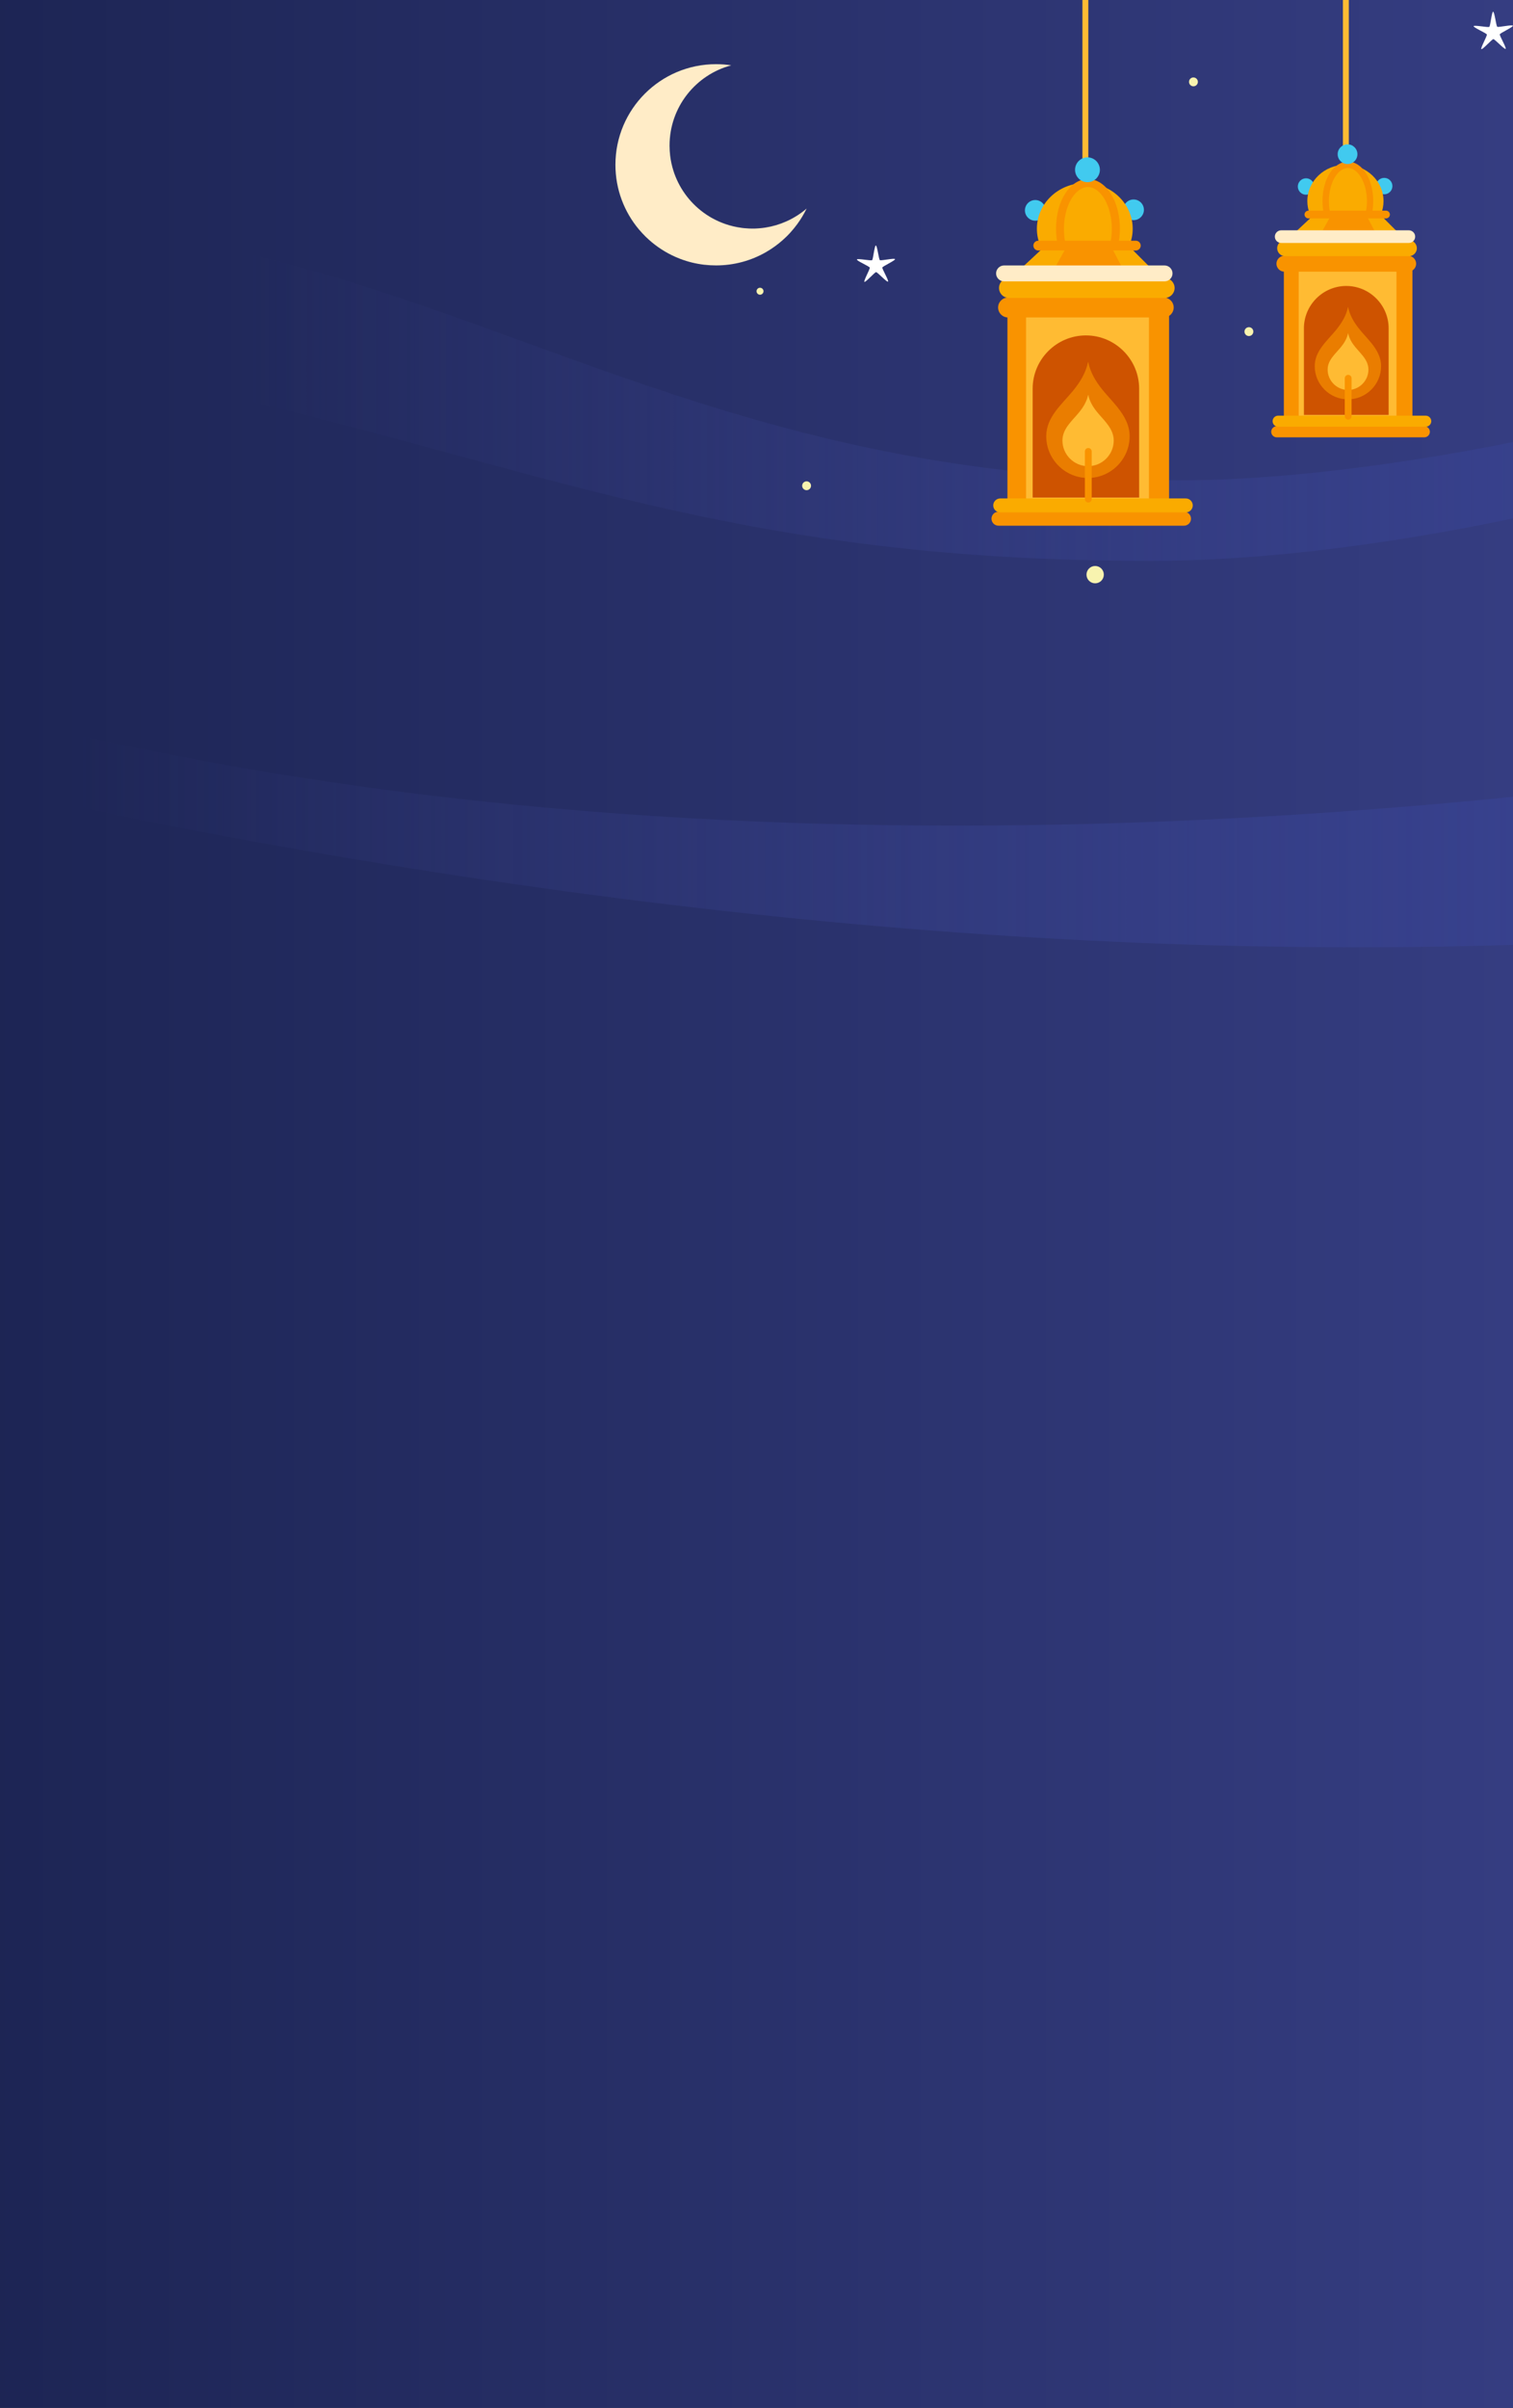 <?xml version="1.0" encoding="UTF-8"?> <svg xmlns="http://www.w3.org/2000/svg" xmlns:xlink="http://www.w3.org/1999/xlink" id="OBJECTS" viewBox="0 0 464.28 738.72"><rect x="0" y="0" width="464.28" height="738.72" fill="#333333" stroke="none"/><defs><style> .cls-1 { fill: #faab00; } .cls-2 { stroke: #f99300; stroke-width: 2.09px; } .cls-2, .cls-3, .cls-4 { fill: none; } .cls-2, .cls-4 { stroke-linecap: round; stroke-linejoin: round; } .cls-5 { fill: #f8f3af; } .cls-6 { fill: #fff; } .cls-7 { opacity: .66; } .cls-7, .cls-8 { fill: #f99300; } .cls-9 { fill: url(#linear-gradient-3); } .cls-9, .cls-10, .cls-11 { fill-rule: evenodd; } .cls-12 { fill: #ffecc7; } .cls-10 { fill: url(#linear-gradient-2); } .cls-13 { fill: #ce5300; } .cls-4 { stroke: #fb3; stroke-width: 1.81px; } .cls-14 { fill: #fb3; } .cls-11 { fill: url(#linear-gradient); } .cls-15 { clip-path: url(#clippath); } .cls-16 { fill: #41caef; } </style><clipPath id="clippath"><rect class="cls-3" x="-4.09" width="475.19" height="744.48"></rect></clipPath><linearGradient id="linear-gradient" x1="-34.84" y1="267.24" x2="484.42" y2="267.24" gradientUnits="userSpaceOnUse"><stop offset="0" stop-color="#1b2351"></stop><stop offset="1" stop-color="#363e83"></stop></linearGradient><linearGradient id="linear-gradient-2" x1="-148.89" y1="113.65" x2="714.77" y2="113.65" gradientUnits="userSpaceOnUse"><stop offset=".26" stop-color="#363e83" stop-opacity="0"></stop><stop offset=".34" stop-color="#363e85" stop-opacity=".14"></stop><stop offset=".56" stop-color="#37418c" stop-opacity=".51"></stop><stop offset=".76" stop-color="#384291" stop-opacity=".78"></stop><stop offset=".91" stop-color="#384394" stop-opacity=".94"></stop><stop offset="1" stop-color="#394496"></stop></linearGradient><linearGradient id="linear-gradient-3" x1="-209.73" y1="235.9" x2="686.96" y2="235.9" xlink:href="#linear-gradient-2"></linearGradient></defs><g class="cls-15"><g id="g7733"><path id="path2135" class="cls-11" d="M224.79-222.51c-31.67,7.02-37.4,72.38-65.4,72.38-26.8,2.93-35.44-46.58-64.04-25.77-36.75,28.74-24.3,91.58-46.75,126.34-16.86,26.11-24.89,11.17-52.55,11.17-10.8,0-23.55,19.2-30.9,42.18v753.2H484.42V3.79c-7.36-22.98-20.1-42.18-30.9-42.18-27.66,0-35.68,14.95-52.55-11.17-22.45-34.76-9.99-97.6-46.75-126.34-28.59-20.81-37.24,28.7-64.04,25.77-28,0-33.73-65.36-65.4-72.38h0Z"></path><g><path id="path4340" class="cls-10" d="M-95.69,55.23c-18.18-.08-35.92.58-53.2,1.85v50.53c78.52-6.69,154.86-.91,215.65,13.12,103.13,24.09,160.95,51.35,286.33,51.35,54.77,0,123.4-12.96,187.37-32.82,60.95-18.86,118.44-34.66,174.31-46.01v-34.21c-.26.07-.53.14-.8.21-51.19,13.81-113.8,38.43-176.17,57.79-62.37,19.36-130.39,30.31-174.98,30.31-125.78,0-195.64-47.13-283.07-68.6-62.04-16.42-120.73-23.27-175.44-23.52Z"></path><path id="path4342" class="cls-9" d="M-209.73,181.2c92.94,24.73,173.91,55.22,264.19,72.61,228.7,44.04,438.26,49.33,632.5,11.7v-56.55c-174.59,38.24-414.57,64.93-630.92,23.27-82.87-15.96-133.16-33.97-188.95-51.03h-76.83Z"></path></g></g></g><g><path id="path7325" class="cls-6" d="M458.18,3.59c-.43,0-.83,4.4-1.18,4.65-.35.26-4.67-.63-4.8-.22-.13.41,3.92,2.15,4.06,2.56.14.41-2.04,4.24-1.69,4.49.35.25,3.26-3.07,3.69-3.07.43,0,3.41,3.25,3.75,2.99.35-.26-1.91-4.05-1.78-4.46.13-.41,4.14-2.23,4.01-2.64-.14-.41-4.44.57-4.79.32-.35-.25-.84-4.63-1.28-4.63h0ZM268.76,75.3c-.42,0-.81,4.27-1.15,4.52-.34.25-4.53-.61-4.66-.21s3.81,2.09,3.95,2.49c.13.4-1.98,4.12-1.64,4.37.34.24,3.16-2.98,3.58-2.98.42,0,3.31,3.16,3.65,2.91.34-.25-1.86-3.93-1.73-4.33s4.03-2.17,3.89-2.57c-.13-.4-4.31.55-4.65.31-.34-.24-.82-4.5-1.24-4.49ZM775.81,160.28c-.42,0-.81,4.27-1.15,4.52-.34.25-4.53-.61-4.66-.21-.13.4,3.81,2.09,3.95,2.49.13.4-1.98,4.12-1.64,4.37.34.24,3.16-2.98,3.58-2.98.42,0,3.31,3.16,3.65,2.91.34-.25-1.86-3.93-1.73-4.33.13-.4,4.03-2.17,3.89-2.57-.13-.4-4.31.55-4.65.31-.34-.24-.82-4.5-1.24-4.49Z"></path><path id="path7339" class="cls-5" d="M234.29,89.34c0-.59-.49-1.06-1.07-1.06-.59,0-1.07.48-1.07,1.07,0,.59.48,1.07,1.07,1.07h0c.59,0,1.07-.48,1.07-1.07h0ZM484.77,158.61c-.59,0-1.06.49-1.06,1.07,0,.59.48,1.07,1.07,1.07.59,0,1.07-.48,1.07-1.07h0c0-.59-.48-1.07-1.07-1.07h-.01ZM366.2,23.76c-.74,0-1.34.61-1.34,1.36,0,.75.61,1.36,1.36,1.36.75,0,1.36-.61,1.36-1.36,0-.75-.61-1.36-1.36-1.36h-.01ZM384.6,101.72c0-.74-.61-1.34-1.36-1.34-.75,0-1.36.61-1.36,1.36,0,.75.61,1.36,1.36,1.36.75,0,1.36-.61,1.36-1.36h0ZM422.41,109.68c-.74,0-1.34.61-1.34,1.36,0,.75.61,1.36,1.36,1.36.75,0,1.36-.61,1.36-1.36,0-.75-.61-1.36-1.36-1.36h-.01ZM248.87,149.01c0-.74-.61-1.34-1.36-1.34-.75,0-1.36.61-1.36,1.36,0,.75.61,1.36,1.36,1.36.75,0,1.36-.61,1.36-1.36h0s0,0,0-.01h0ZM338.72,176.27c-.01-1.46-1.2-2.63-2.66-2.63-1.47,0-2.66,1.19-2.66,2.66,0,1.47,1.19,2.66,2.66,2.66,1.47,0,2.66-1.19,2.66-2.66h0v-.02h0ZM525.91,109.19c-1.46.01-2.63,1.2-2.63,2.66,0,1.47,1.19,2.66,2.66,2.66,1.47,0,2.66-1.19,2.66-2.66,0-1.47-1.19-2.66-2.66-2.66h-.03Z"></path></g><path class="cls-12" d="M247.51,64c-.79,1.62-1.71,3.17-2.76,4.61,0,0,0,0,0,0-.05.06-.09.12-.14.19-.63.86-1.3,1.68-2.01,2.47-.06.06-.11.12-.17.19-.39.42-.78.83-1.19,1.22-1.46,1.42-3.06,2.7-4.78,3.81-.46.3-.94.59-1.42.87-4.51,2.59-9.75,4.07-15.32,4.07-1.23,0-2.44-.07-3.64-.21-2.54-.3-4.98-.9-7.29-1.78-.48-.18-.96-.38-1.42-.58-1.55-.68-3.04-1.48-4.45-2.4-1.35-.88-2.64-1.86-3.83-2.94-.25-.22-.5-.45-.74-.69-.06-.05-.11-.11-.17-.16-.74-.72-1.44-1.48-2.11-2.27-4.51-5.37-7.22-12.29-7.22-19.84,0-17.05,13.82-30.87,30.87-30.87,1.59,0,3.15.12,4.67.35-10.9,2.89-18.93,12.82-18.93,24.62,0,.03,0,.07,0,.1h0c0,1.01.07,2,.18,2.98.19,1.61.54,3.18,1.02,4.69.08.25.17.51.25.76.05.13.09.27.15.4.07.18.14.37.21.55,2.05,5.1,5.69,9.39,10.32,12.23.43.27.88.52,1.33.76,1.16.62,2.38,1.15,3.64,1.59,1.63.57,3.34.97,5.1,1.2.2.03.4.05.6.07.5.05,1,.09,1.51.11.32.02.64.02.96.03.06,0,.13,0,.19,0,.4,0,.8,0,1.19-.03.3-.01.59-.03.89-.06.63-.05,1.26-.12,1.88-.22,2.23-.35,4.35-.98,6.35-1.87,1.23-.54,2.4-1.18,3.52-1.9.97-.62,1.89-1.31,2.76-2.06Z"></path><g><line class="cls-4" x1="333.06" y1="-10.9" x2="333.06" y2="88.29"></line><path class="cls-16" d="M351.02,64.37c0,1.75-1.42,3.17-3.17,3.17s-3.17-1.42-3.17-3.17,1.42-3.17,3.17-3.17,3.17,1.42,3.17,3.17Z"></path><path class="cls-16" d="M320.85,64.54c0,1.75-1.42,3.17-3.17,3.17s-3.17-1.42-3.17-3.17,1.42-3.17,3.17-3.17,3.17,1.42,3.17,3.17Z"></path><g><g><g><rect class="cls-8" x="309.14" y="95.56" width="49.6" height="65.52"></rect><rect class="cls-14" x="314.86" y="95.56" width="37.71" height="65.52"></rect></g><g><g><path class="cls-8" d="M363.33,161.28h-56.94c-1.18,0-2.14-.96-2.14-2.14h0c0-1.18.96-2.14,2.14-2.14h56.94c1.18,0,2.14.96,2.14,2.14h0c0,1.18-.96,2.14-2.14,2.14Z"></path><path class="cls-1" d="M363.87,157.2h-56.94c-1.18,0-2.14-.96-2.14-2.14h0c0-1.18.96-2.14,2.14-2.14h56.94c1.18,0,2.14.96,2.14,2.14h0c0,1.18-.96,2.14-2.14,2.14Z"></path><path class="cls-8" d="M357.1,97.4h-47.76c-1.68,0-3.06-1.38-3.06-3.06h0c0-1.68,1.38-3.06,3.06-3.06h47.76c1.68,0,3.06,1.38,3.06,3.06h0c0,1.68-1.38,3.06-3.06,3.06Z"></path><path class="cls-1" d="M308.8,86.58l11.12-10.36h27.2l9.99,9.99s-50-1.32-48.31.37Z"></path><path class="cls-8" d="M321.21,86.58l5.82-10.36h14.24l5.23,9.99s-26.17-1.32-25.29.37Z"></path><path class="cls-1" d="M357.38,91.41h-47.76c-1.68,0-3.06-1.38-3.06-3.06h0c0-1.68,1.38-3.06,3.06-3.06h47.76c1.68,0,3.06,1.38,3.06,3.06h0c0,1.68-1.38,3.06-3.06,3.06Z"></path><path class="cls-1" d="M346.6,75.22c.63-1.56.98-3.26.98-5.03,0-7.74-6.58-14.02-14.7-14.02s-14.7,6.27-14.7,14.02c0,1.78.35,3.47.98,5.03h27.43Z"></path><path class="cls-8" d="M341.84,76.44h-16c-.57,0-1.06-.39-1.19-.94-.4-1.7-.6-3.49-.6-5.32,0-8.55,4.3-15.24,9.8-15.24s9.8,6.69,9.8,15.24c0,1.83-.2,3.61-.6,5.32-.13.55-.62.94-1.19.94ZM326.83,73.99h14.01c.23-1.23.34-2.51.34-3.81,0-6.93-3.37-12.79-7.35-12.79s-7.35,5.86-7.35,12.79c0,1.3.11,2.58.34,3.81Z"></path><path class="cls-8" d="M348.54,76.85h-29.94c-.82,0-1.5-.67-1.5-1.5h0c0-.82.67-1.5,1.5-1.5h29.94c.82,0,1.5.67,1.5,1.5h0c0,.82-.67,1.5-1.5,1.5Z"></path></g><path class="cls-16" d="M337.51,52.09c0,2.1-1.71,3.81-3.81,3.81s-3.81-1.71-3.81-3.81,1.71-3.81,3.81-3.81,3.81,1.71,3.81,3.81Z"></path></g></g><path class="cls-13" d="M349.56,152.65v-33.41c0-8.99-7.35-16.34-16.34-16.34h0c-8.99,0-16.34,7.35-16.34,16.34v33.41h32.68Z"></path><path class="cls-12" d="M357.36,86.32h-49.26c-1.34,0-2.44-1.1-2.44-2.44h0c0-1.34,1.1-2.44,2.44-2.44h49.26c1.34,0,2.44,1.1,2.44,2.44h0c0,1.34-1.1,2.44-2.44,2.44Z"></path><path class="cls-7" d="M342.91,124.94c-1.46-1.82-3.11-3.53-4.54-5.27-2.06-2.52-3.8-5.39-4.44-8.62,0,0-.05,0-.05,0-.66,3.29-2.47,6.23-4.57,8.79-3.45,4.22-8.26,8.07-8.26,14,0,7.04,5.76,12.8,12.79,12.8s12.79-5.76,12.8-12.79c0-3.48-1.66-6.31-3.73-8.9Z"></path><path class="cls-14" d="M339.46,129.67c-.9-1.12-1.92-2.17-2.79-3.24-1.27-1.55-2.34-3.32-2.73-5.3,0,0-.03,0-.03,0-.4,2.02-1.52,3.83-2.81,5.41-2.12,2.6-5.08,4.97-5.08,8.61,0,4.33,3.54,7.87,7.87,7.87s7.87-3.54,7.87-7.87c0-2.14-1.02-3.88-2.3-5.47Z"></path></g><line class="cls-2" x1="333.95" y1="138.5" x2="333.95" y2="153.13"></line></g><g><line class="cls-4" x1="412.99" y1="-2.78" x2="412.99" y2="76.11"></line><path class="cls-16" d="M427.28,57.09c0,1.39-1.13,2.52-2.52,2.52s-2.52-1.13-2.52-2.52,1.13-2.52,2.52-2.52,2.52,1.13,2.52,2.52Z"></path><path class="cls-16" d="M403.29,57.22c0,1.39-1.13,2.52-2.52,2.52s-2.52-1.13-2.52-2.52,1.13-2.52,2.52-2.52,2.52,1.13,2.52,2.52Z"></path><g><g><g><rect class="cls-8" x="393.97" y="81.89" width="39.45" height="52.11"></rect><rect class="cls-14" x="398.52" y="81.89" width="30" height="52.11"></rect></g><g><g><path class="cls-8" d="M437.07,134.17h-45.29c-.94,0-1.7-.77-1.7-1.7h0c0-.94.77-1.7,1.7-1.7h45.29c.94,0,1.7.77,1.7,1.7h0c0,.94-.77,1.7-1.7,1.7Z"></path><path class="cls-1" d="M437.5,130.92h-45.29c-.94,0-1.7-.77-1.7-1.7h0c0-.94.77-1.7,1.7-1.7h45.29c.94,0,1.7.77,1.7,1.7h0c0,.94-.77,1.7-1.7,1.7Z"></path><path class="cls-8" d="M432.12,83.35h-37.99c-1.34,0-2.44-1.1-2.44-2.44h0c0-1.34,1.1-2.44,2.44-2.44h37.99c1.34,0,2.44,1.1,2.44,2.44h0c0,1.34-1.1,2.44-2.44,2.44Z"></path><path class="cls-1" d="M393.7,74.75l8.84-8.24h21.63l7.95,7.95s-39.77-1.05-38.42.29Z"></path><path class="cls-8" d="M403.57,74.75l4.63-8.24h11.33l4.16,7.95s-20.82-1.05-20.11.29Z"></path><path class="cls-1" d="M432.34,78.59h-37.99c-1.34,0-2.44-1.1-2.44-2.44h0c0-1.34,1.1-2.44,2.44-2.44h37.99c1.34,0,2.44,1.1,2.44,2.44h0c0,1.34-1.1,2.44-2.44,2.44Z"></path><path class="cls-1" d="M423.77,65.71c.5-1.24.78-2.59.78-4,0-6.16-5.23-11.15-11.69-11.15s-11.69,4.99-11.69,11.15c0,1.41.28,2.76.78,4h21.82Z"></path><path class="cls-8" d="M419.98,66.69h-12.73c-.45,0-.84-.31-.95-.75-.32-1.36-.48-2.78-.48-4.23,0-6.8,3.42-12.12,7.79-12.12s7.79,5.32,7.79,12.12c0,1.45-.16,2.87-.48,4.23-.1.44-.5.75-.95.75ZM408.04,64.74h11.15c.18-.98.27-2,.27-3.03,0-5.51-2.68-10.17-5.84-10.17s-5.84,4.66-5.84,10.17c0,1.03.09,2.05.27,3.03Z"></path><path class="cls-8" d="M425.31,67.01h-23.81c-.65,0-1.19-.54-1.19-1.19h0c0-.65.54-1.19,1.19-1.19h23.81c.65,0,1.19.54,1.19,1.19h0c0,.65-.54,1.19-1.19,1.19Z"></path></g><path class="cls-16" d="M416.54,47.31c0,1.67-1.36,3.03-3.03,3.03s-3.03-1.36-3.03-3.03,1.36-3.03,3.03-3.03,3.03,1.36,3.03,3.03Z"></path></g></g><path class="cls-13" d="M426.12,127.3v-26.57c0-7.15-5.85-13-13-13h0c-7.15,0-13,5.85-13,13v26.57h25.99Z"></path><path class="cls-12" d="M432.32,74.54h-39.18c-1.07,0-1.94-.87-1.94-1.94h0c0-1.07.87-1.94,1.94-1.94h39.18c1.07,0,1.94.87,1.94,1.94h0c0,1.07-.87,1.94-1.94,1.94Z"></path><path class="cls-7" d="M420.83,105.27c-1.16-1.45-2.48-2.81-3.61-4.19-1.64-2.01-3.02-4.29-3.54-6.86,0,0-.04,0-.04,0-.52,2.62-1.97,4.95-3.63,6.99-2.74,3.36-6.57,6.42-6.57,11.13,0,5.6,4.58,10.18,10.18,10.18s10.18-4.58,10.18-10.18c0-2.77-1.32-5.02-2.97-7.08Z"></path><path class="cls-14" d="M418.08,109.03c-.71-.89-1.52-1.73-2.22-2.58-1.01-1.23-1.86-2.64-2.17-4.22,0,0-.02,0-.02,0-.32,1.61-1.21,3.05-2.23,4.3-1.69,2.07-4.04,3.95-4.04,6.85,0,3.44,2.82,6.26,6.26,6.26s6.26-2.82,6.26-6.26c0-1.7-.81-3.09-1.83-4.35Z"></path></g><line class="cls-2" x1="413.7" y1="116.05" x2="413.7" y2="127.69"></line></g></svg> 